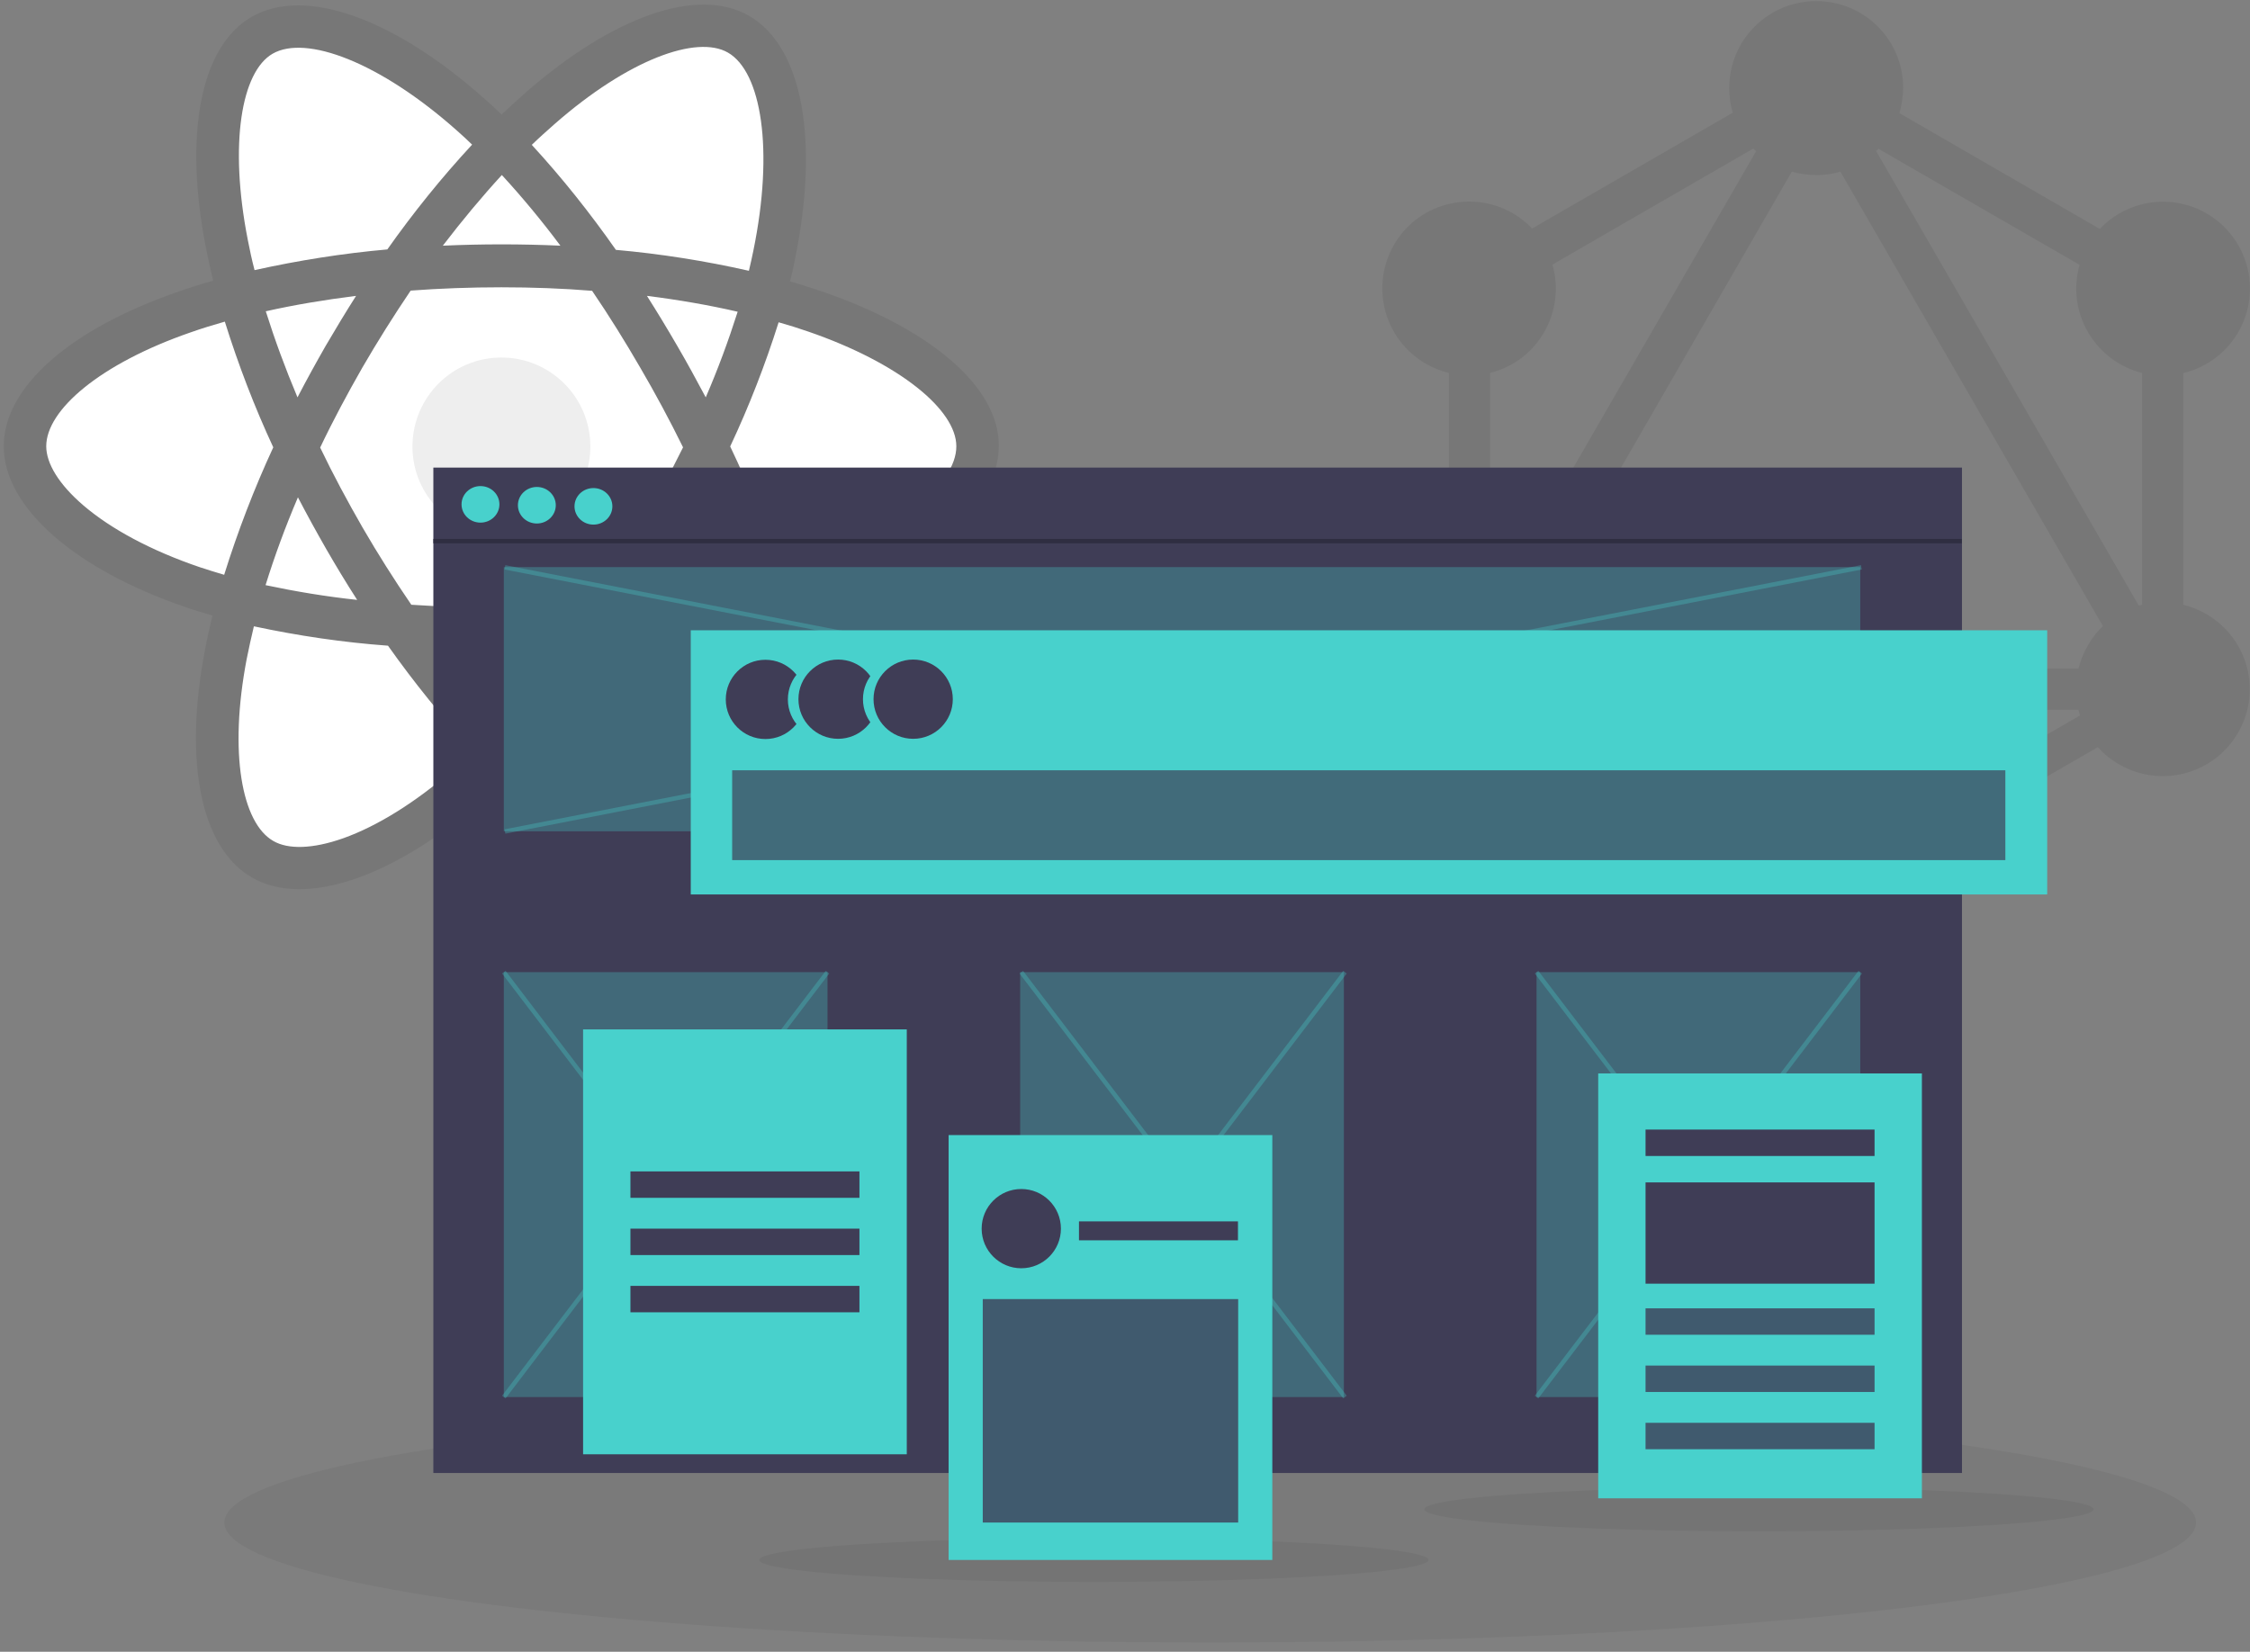 <?xml version="1.0" encoding="utf-8"?>
<!-- Generator: Adobe Illustrator 23.0.3, SVG Export Plug-In . SVG Version: 6.00 Build 0)  -->
<svg version="1.1" id="a761666e-317c-445e-96b4-8ff633270475"
	 xmlns="http://www.w3.org/2000/svg" xmlns:xlink="http://www.w3.org/1999/xlink" x="0px" y="0px" viewBox="0 0 1021.8 750.3"
	 style="enable-background:new 0 0 1021.8 750.3;" xml:space="preserve">
<rect x="0" y="0" width="1021.8" height="750.3" fill="#808080" stroke="none"/>
<style type="text/css">
	.st0{opacity:5.000000e-02;}
	.st1{opacity:7.000000e-02;fill-rule:evenodd;clip-rule:evenodd;}
	.st2{opacity:7.000000e-02;}
	.st3{fill:#FFFFFF;}
	.st4{fill:#3F3D56;}
	.st5{fill:none;stroke:#2F2E41;stroke-width:2;stroke-miterlimit:10;}
	.st6{fill:#48D1CC;}
	.st7{opacity:0.3;fill:#48D1CC;enable-background:new    ;}
	.st8{opacity:0.3;fill:none;stroke:#48D1CC;stroke-width:2;stroke-miterlimit:10;enable-background:new    ;}
	.st9{opacity:0.8;fill:#3F3D56;}
	.st10{opacity:0.69;fill:#3F3D56;}
</style>
<ellipse class="st0" cx="549.6" cy="691.6" rx="447.7" ry="54.5"/>
<path class="st1" d="M862.6,51.4l91,52.6c2.6-2.8,5.6-5.2,9-7.1c18.9-10.9,43-4.4,53.9,14.5c10.9,18.9,4.4,43-14.5,53.9
	c-3.3,1.9-6.8,3.3-10.5,4.2v105.2c3.6,0.9,7.1,2.3,10.4,4.2c19,11,25.4,35,14.5,53.9c-10.9,18.9-35,25.3-53.9,14.5
	c-3.7-2.1-7-4.8-9.8-7.9l-90.5,52.2c1.3,4,2,8.2,2,12.4c0,21.7-17.6,39.5-39.5,39.5s-39.5-17.6-39.5-39.5c0-3.9,0.6-7.6,1.6-11.2
	l-91-52.5c-2.6,2.7-5.6,5.1-8.8,7c-19,10.9-43.1,4.4-53.9-14.5c-10.9-18.9-4.4-43,14.5-53.9c3.3-1.9,6.8-3.3,10.4-4.2V169.4
	c-3.7-0.9-7.2-2.3-10.5-4.2c-18.9-10.9-25.3-35-14.5-53.9s35-25.3,53.9-14.5c3.3,1.9,6.3,4.3,8.9,7l91.1-52.6
	c-1.1-3.6-1.6-7.4-1.6-11.2c0-21.8,17.6-39.5,39.5-39.5s39.5,17.6,39.5,39.5C864.2,44,863.6,47.8,862.6,51.4L862.6,51.4z
	 M853.1,67.6l91.3,52.7c-2.9,10.3-1.6,21.3,3.8,30.5c5.6,9.7,14.6,16.1,24.6,18.6v105.3c-0.5,0.1-1,0.3-1.5,0.4L852,68.6
	C852.4,68.3,852.7,67.9,853.1,67.6L853.1,67.6z M797.5,68.7L678.3,275.1c-0.5-0.1-1-0.3-1.6-0.4V169.4c10-2.5,19.1-8.9,24.6-18.6
	c5.3-9.3,6.7-20.3,3.7-30.6l91.2-52.7C796.7,67.9,797.1,68.3,797.5,68.7L797.5,68.7z M835.8,78l119.2,206.4
	c-2.7,2.6-5.1,5.6-6.9,8.9c-1.9,3.3-3.3,6.8-4.2,10.4H705.7c-0.9-3.6-2.3-7.1-4.2-10.4c-1.9-3.2-4.2-6.2-6.9-8.8L813.7,78
	c3.6,1,7.3,1.5,11,1.5C828.6,79.6,832.3,79,835.8,78z M853.9,377.3l90.7-52.3c-0.3-0.9-0.5-1.7-0.7-2.6H705.6
	c-0.1,0.5-0.3,1-0.4,1.5l91.1,52.6c7.4-7.7,17.7-12.1,28.4-12.1C835.8,364.5,846.4,369.1,853.9,377.3L853.9,377.3z"/>
<g>
	<path class="st2" d="M373.3,132.4c-4.8-1.6-9.7-3.2-14.5-4.6c0.8-3.3,1.6-6.6,2.2-9.9c11-53.5,3.8-96.5-20.8-110.7
		c-23.6-13.6-62.1,0.6-101.1,34.5c-3.8,3.4-7.6,6.8-11.3,10.3c-2.5-2.4-5-4.7-7.5-6.9C179.6,8.8,138.8-6.5,114.2,7.7
		C90.6,21.4,83.6,61.9,93.5,112.5c1,5,2.1,10,3.3,15c-5.8,1.6-11.4,3.4-16.7,5.3c-47.8,16.6-78.4,42.8-78.4,69.9
		c0,28,32.8,56.1,82.6,73.1c4,1.4,8.1,2.6,12.2,3.8c-1.3,5.3-2.5,10.7-3.5,16.1c-9.5,49.8-2.1,89.3,21.4,102.9
		c24.3,14,65-0.4,104.6-35.1c3.1-2.7,6.3-5.7,9.5-8.7c4,3.8,8,7.5,12.2,11.1c38.4,33.1,76.4,46.4,99.8,32.8
		c24.2-14,32.1-56.5,21.9-108.2c-0.8-3.9-1.7-8-2.7-12.1c2.9-0.8,5.7-1.7,8.4-2.6c51.8-17.2,85.5-44.9,85.5-73.3
		C453.7,175.5,422.2,149.2,373.3,132.4L373.3,132.4z"/>
	<path class="st3" d="M362.1,257.7c-2.5,0.8-5,1.6-7.6,2.4c-6.3-19.6-14-38.7-22.9-57.3c8.6-18.3,15.9-37.1,22-56.4
		c4.6,1.3,9.1,2.7,13.4,4.2c41.8,14.4,67.3,35.7,67.3,52.1C434.4,220.2,406.8,242.9,362.1,257.7z M343.5,294.5
		c4.5,22.8,5.2,43.5,2.2,59.6c-2.7,14.5-8.1,24.2-14.8,28.1c-14.2,8.2-44.7-2.5-77.6-30.7c-3.8-3.2-7.6-6.7-11.4-10.4
		c13.7-15.2,26.4-31.2,37.9-48.1c20.6-1.7,41-4.9,61.2-9.5C342,287.2,342.8,290.9,343.5,294.5L343.5,294.5z M155.8,380.8
		c-13.9,4.9-25,5.1-31.7,1.2c-14.3-8.2-20.2-40-12.1-82.5c1-5,2.1-10,3.3-15c20.1,4.3,40.4,7.3,60.9,8.8
		c11.9,16.8,24.8,32.8,38.8,47.9c-2.8,2.7-5.7,5.4-8.6,7.9C188.9,364.4,171.3,375.3,155.8,380.8L155.8,380.8z M90.6,257.6
		c-22-7.5-40.2-17.3-52.7-28c-11.2-9.6-16.9-19.1-16.9-26.9c0-16.5,24.5-37.5,65.5-51.7c5.1-1.8,10.3-3.4,15.6-4.9
		c6.1,19.5,13.4,38.6,22,57.1c-8.7,18.8-16.1,38.1-22.3,57.9C98,260,94.3,258.8,90.6,257.6z M112.5,108.8
		c-8.5-43.4-2.9-76.2,11.3-84.4c15.1-8.7,48.6,3.7,83.8,35c2.3,2,4.5,4.1,6.8,6.3c-13.9,15-26.7,30.9-38.5,47.6
		c-20.3,1.8-40.4,5-60.3,9.4C114.4,118.1,113.4,113.5,112.5,108.8L112.5,108.8z M307.5,157c-4.4-7.6-9-15.2-13.7-22.6
		c14.4,1.8,28.2,4.2,41.2,7.2c-4.2,13.2-9,26.2-14.5,38.9C316.3,172.6,312,164.7,307.5,157L307.5,157z M227.9,79.5
		c9.4,10.2,18.3,21,26.6,32.1c-17.8-0.8-35.6-0.8-53.4,0C209.9,100.1,218.9,89.3,227.9,79.5L227.9,79.5z M147.9,157.1
		c-4.4,7.7-8.7,15.5-12.8,23.4c-5.6-13.3-10.4-26.4-14.4-39.1c12.9-2.9,26.6-5.2,41-7C157,141.8,152.4,149.4,147.9,157.1
		L147.9,157.1z M162.2,272.5c-14-1.5-27.9-3.8-41.6-6.7c4-12.9,8.9-26.3,14.7-39.9c4.1,7.9,8.4,15.7,12.8,23.4
		C152.6,257.1,157.3,264.9,162.2,272.5L162.2,272.5z M228.5,327.3c-9.2-9.8-18.3-20.8-27.2-32.5c8.7,0.3,17.5,0.5,26.4,0.5
		c9.2,0,18.3-0.2,27.3-0.6C246.7,305.9,237.9,316.8,228.5,327.3L228.5,327.3z M320.6,225.2c5.8,13,10.8,26.2,15.2,39.8
		c-13.9,3.1-28,5.5-42.2,7.2c4.8-7.6,9.4-15.2,13.9-23C312.1,241.2,316.4,233.3,320.6,225.2z M290.8,239.5
		c-6.8,11.9-14.1,23.5-21.7,35c-13.4,1-27.3,1.5-41.4,1.5s-27.7-0.4-40.9-1.3c-7.8-11.4-15.2-23.1-22.1-35
		c-6.9-12-13.4-24.1-19.3-36.4c5.9-12.4,12.4-24.5,19.2-36.4l0,0c6.9-11.9,14.2-23.5,21.9-34.9c13.4-1,27.2-1.5,41.2-1.5
		s27.8,0.5,41.2,1.6c7.7,11.3,14.9,22.9,21.8,34.8c6.9,11.8,13.4,23.9,19.5,36.3C304.2,215.3,297.7,227.5,290.8,239.5L290.8,239.5z
		 M330.6,23.9c15.1,8.7,21,43.9,11.5,90.1c-0.6,3-1.3,6-2,9c-19.9-4.5-40.1-7.7-60.4-9.5c-11.7-16.7-24.4-32.7-38.2-47.7
		c3.4-3.3,6.9-6.4,10.4-9.5C285.2,27.1,316.4,15.7,330.6,23.9L330.6,23.9z"/>
	<path class="st2" d="M227.7,162.4c22.3,0,40.4,18.1,40.4,40.4s-18.1,40.4-40.4,40.4s-40.4-18.1-40.4-40.4
		C187.4,180.4,205.4,162.4,227.7,162.4C227.7,162.4,227.7,162.4,227.7,162.4"/>
</g>
<title>landing page</title>
<ellipse class="st0" cx="496.8" cy="708.6" rx="152" ry="10"/>
<ellipse class="st0" cx="798.8" cy="685.6" rx="152" ry="10"/>
<rect x="196.8" y="212.4" class="st4" width="694.2" height="456.7"/>
<line class="st5" x1="196.8" y1="245.8" x2="890.9" y2="245.8"/>
<ellipse class="st6" cx="218.2" cy="229.1" rx="8.6" ry="8.3"/>
<ellipse class="st6" cx="243.8" cy="229.5" rx="8.6" ry="8.3"/>
<ellipse class="st6" cx="269.5" cy="230" rx="8.6" ry="8.3"/>
<rect x="228.8" y="257.6" class="st7" width="616" height="120"/>
<line class="st8" x1="229.3" y1="377.7" x2="845.3" y2="257.7"/>
<line class="st8" x1="845.3" y1="377.7" x2="229.3" y2="257.7"/>
<rect x="228.8" y="441.6" class="st7" width="147" height="193"/>
<rect x="697.8" y="441.6" class="st7" width="147" height="193"/>
<rect x="463.3" y="441.6" class="st7" width="147" height="193"/>
<line class="st8" x1="228.8" y1="441.6" x2="375.8" y2="634.6"/>
<line class="st8" x1="375.8" y1="441.6" x2="228.8" y2="634.6"/>
<line class="st8" x1="463.8" y1="441.6" x2="610.8" y2="634.6"/>
<line class="st8" x1="610.8" y1="441.6" x2="463.8" y2="634.6"/>
<line class="st8" x1="697.8" y1="441.6" x2="844.8" y2="634.6"/>
<line class="st8" x1="844.8" y1="441.6" x2="697.8" y2="634.6"/>
<rect x="313.7" y="286.3" class="st6" width="616" height="120"/>
<rect x="725.8" y="487.6" class="st6" width="147" height="193"/>
<rect x="747.3" y="513.1" class="st4" width="104" height="12"/>
<rect x="747.3" y="594.3" class="st9" width="104" height="12"/>
<rect x="747.3" y="620.3" class="st9" width="104" height="12"/>
<rect x="747.3" y="646.3" class="st9" width="104" height="12"/>
<rect x="264.8" y="467.6" class="st6" width="147" height="193"/>
<rect x="286.3" y="532.1" class="st4" width="104" height="12"/>
<rect x="286.3" y="558.1" class="st4" width="104" height="12"/>
<rect x="286.3" y="584.1" class="st4" width="104" height="12"/>
<rect x="430.8" y="515.6" class="st6" width="147" height="193"/>
<rect x="490" y="554.8" class="st4" width="72.2" height="8.6"/>
<rect x="446.3" y="590.1" class="st9" width="116" height="101.5"/>
<rect x="747.3" y="537.1" class="st4" width="104" height="46"/>
<circle class="st4" cx="463.8" cy="558.1" r="18"/>
<circle class="st4" cx="347.6" cy="317.7" r="18"/>
<circle class="st6" cx="375.8" cy="317.7" r="18"/>
<circle class="st4" cx="380.6" cy="317.6" r="18"/>
<circle class="st6" cx="409.9" cy="317.6" r="18"/>
<circle class="st4" cx="414.7" cy="317.6" r="18"/>
<rect x="332.5" y="349.9" class="st10" width="578.2" height="40.8"/>
</svg>
